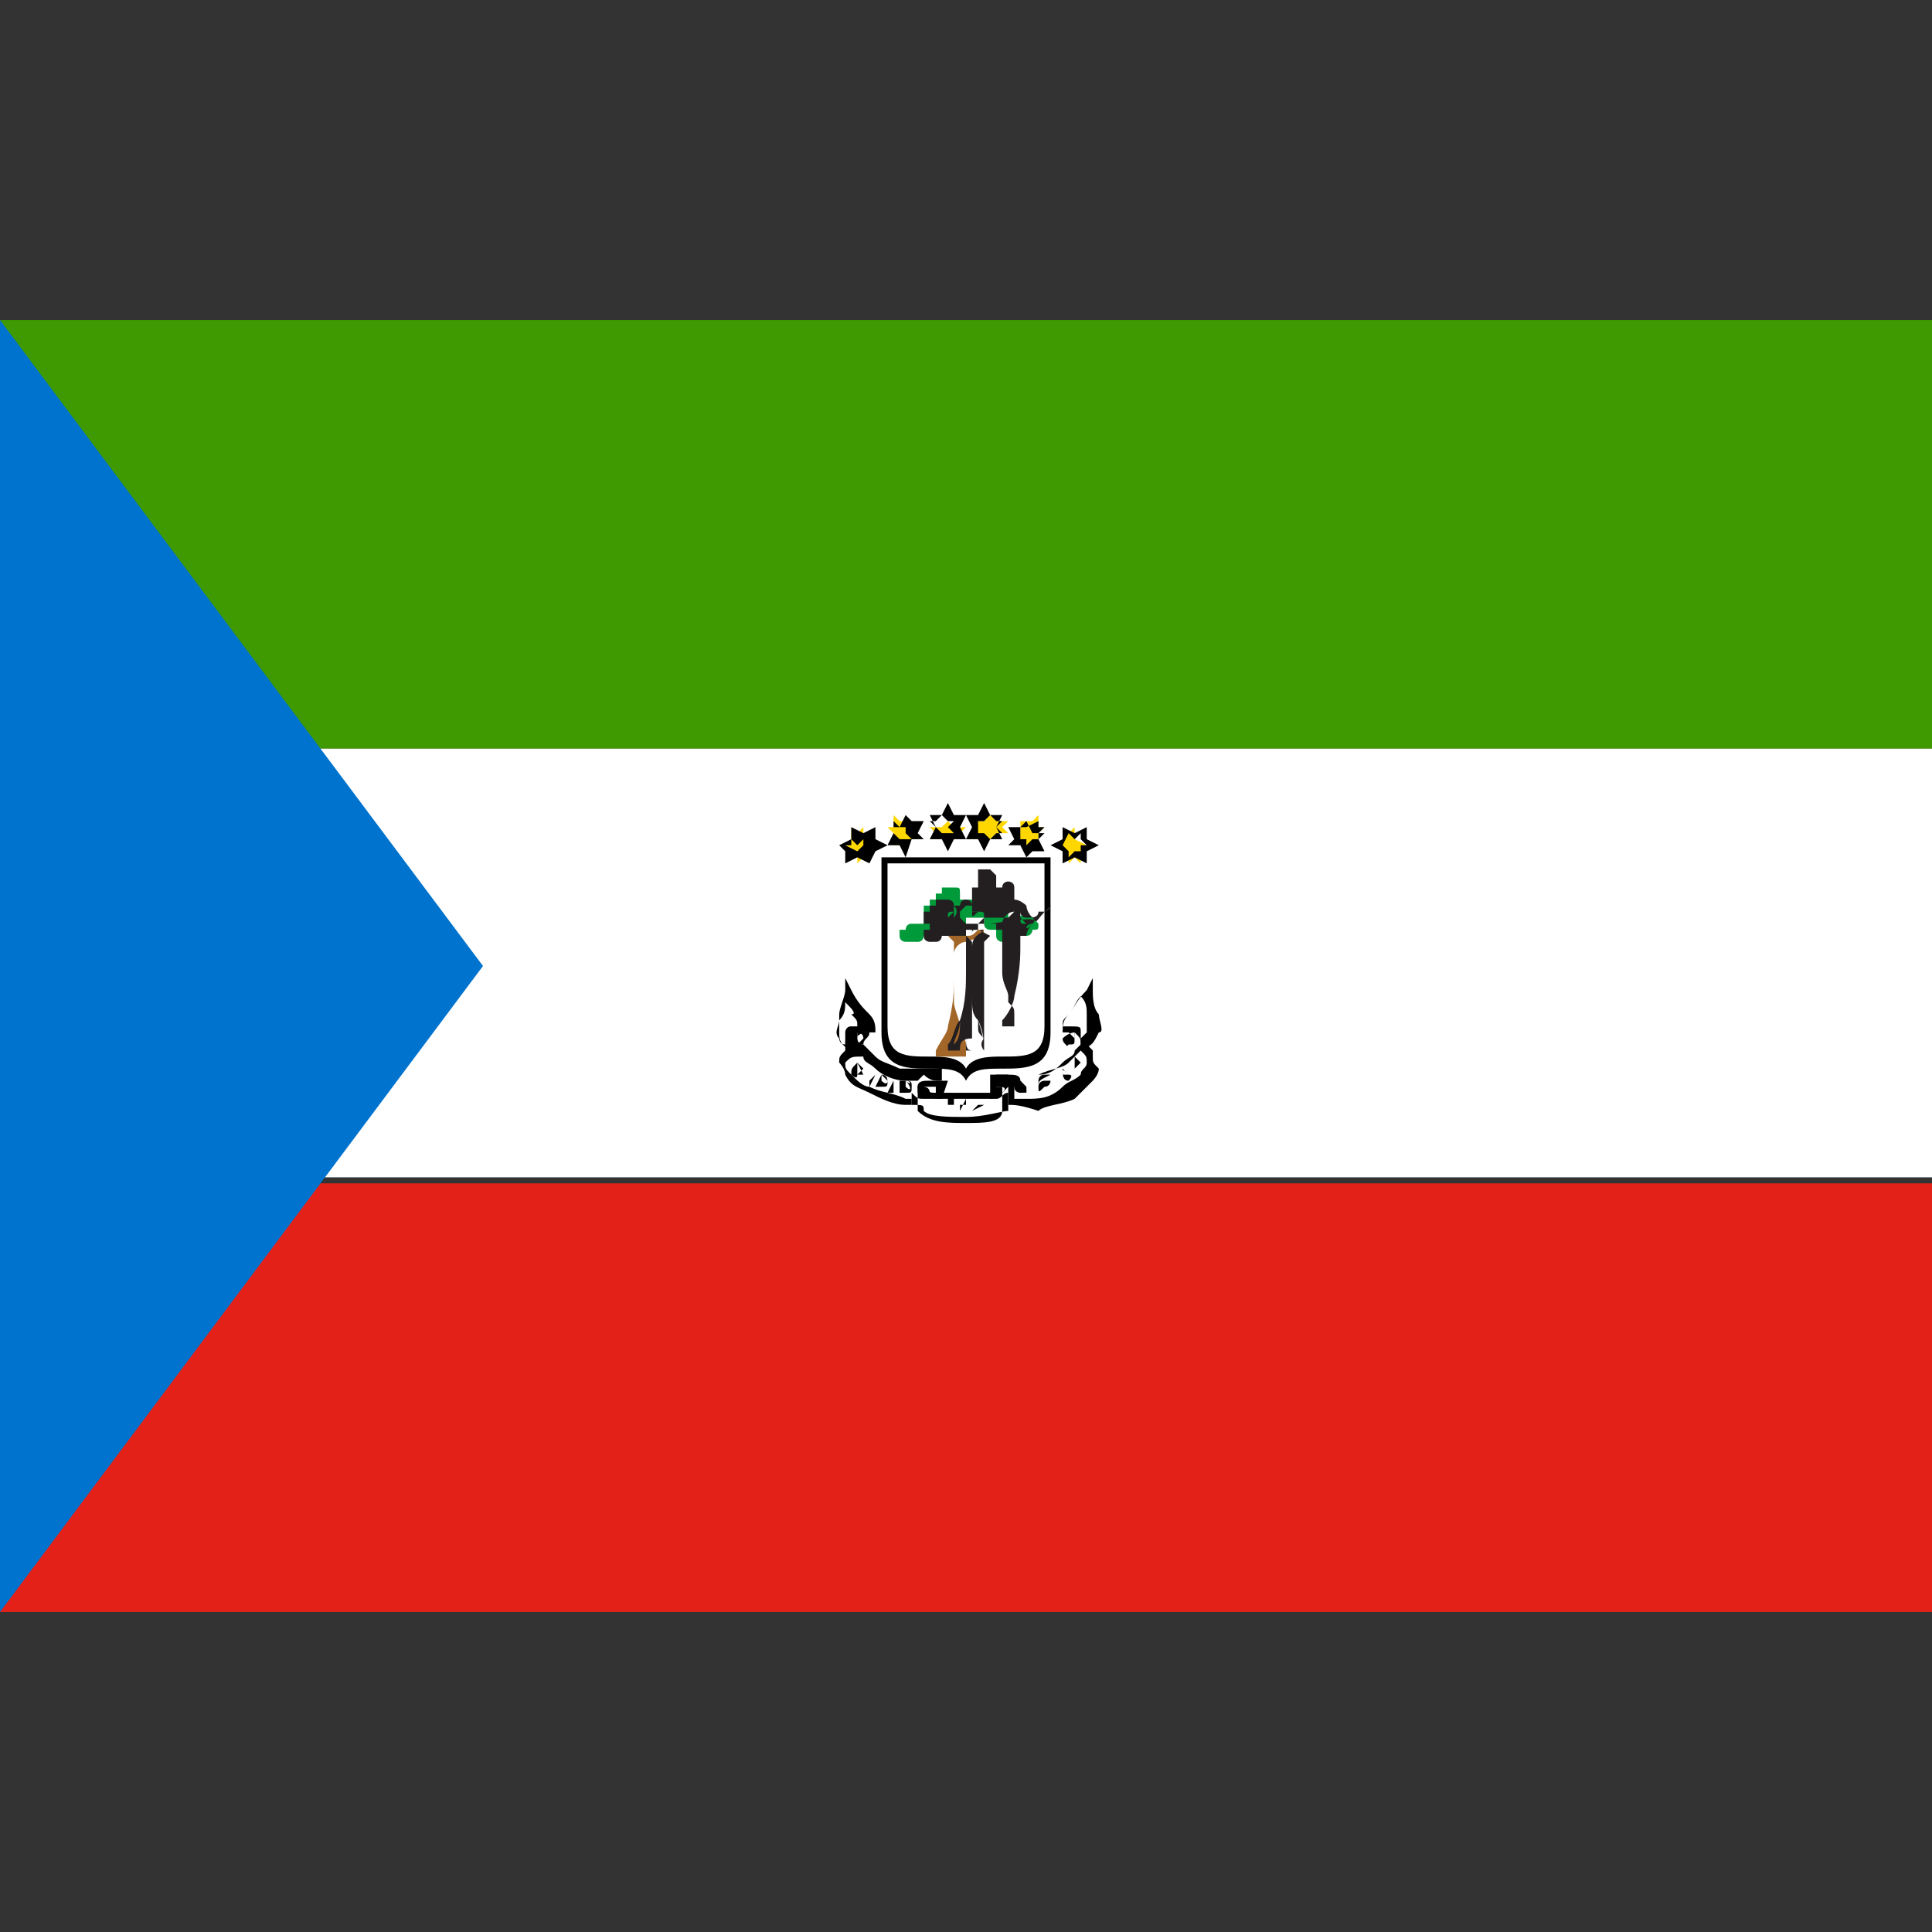 <svg id="Layer_1" xmlns="http://www.w3.org/2000/svg" viewBox="0 0 32 32"><rect x="0" y="0" width="32" height="32" fill="#333333" stroke="none"/><style>.st1{fill:#fff}.st6{fill:#231f20}.st7{fill:gold}</style><path fill="#3e9a00" d="M0 5.3h32v7.1H0z"/><path class="st1" d="M0 12.4h32v7.1H0z"/><path fill="#e32118" d="M0 19.6h32v7.1H0z"/><path fill="#0073ce" d="M0 5.3L8 16 0 26.7z"/><path class="st1" d="M16 14.3h-1.4v2.8c0 1 1.1.3 1.4.8.2-.5 1.4.2 1.4-.8v-2.8H16z"/><path d="M16 18v-.1c-.1-.2-.3-.2-.6-.2-.4 0-.8 0-.8-.6v-2.9h2.8v2.9c0 .6-.4.6-.8.6-.3 0-.5 0-.6.2v.1zm-1.3-3.7V17c0 .5.3.5.7.5.2 0 .5 0 .6.2.1-.2.4-.2.6-.2.4 0 .7 0 .7-.5v-2.7h-2.6z"/><path d="M16.8 14.8zm-.4 0zm-.1 0zm-.1.6c-.1.1-.1.1-.2.1v-.2h-.1v.2l-.1-.1h-.1v.1l.1.1v.6c0 .2 0 .4-.1.8 0 .1-.1.2-.2.4v.1h.5v-.2c0-.1-.1-.2-.1-.3 0-.1-.1-.3-.1-.4v-.3-.3-.2c0-.1.1-.2.2-.2.3-.1.3-.1.2-.2.1 0 .1 0 0 0l.1.1c0-.1 0-.1-.1-.1zm.1-.7c-.1 0-.1 0 0 0-.1 0-.1 0 0 0zm-.5-.1zm-.1.9c-.1 0-.1 0 0 0-.1 0-.1 0 0 0zm-.1-.7zm-.3.3zm0 0zm0 .1zm-.2.2zm-.2.1zm0 0s.1 0 0 0c.1 0 .1 0 0 0 .1 0 0 0 0 0z" fill="#a36629"/><path d="M17.2 15.3c0 .1 0 .1-.1.1 0 0 0 .1-.1.1h-.1-.1s-.1.1-.2.1c0 0-.1 0-.1-.1v-.1h-.1s-.1 0-.1-.1v-.1h-.1-.1-.1v.1h-.1v.1h-.1-.1v.1h-.2-.1-.1s0 .1-.1.1h-.1-.1s-.1 0-.1-.1v-.1h.1s0-.1.1-.1h.2v-.1-.1-.1h.1v-.1h.1v-.1h.1v-.1h.2c.1 0 .1 0 .1.1v.1H16.2s0-.1.1-.1.1 0 .1.1h.1v.1c.1 0 .2 0 .2.1v.1h.1c.3-.1.3 0 .4.1-.1-.1-.1-.1 0 0 0-.1 0-.1 0 0z" fill="#009a3b"/><path class="st6" d="M17.1 15.2c0-.1 0-.1 0 0 0-.1 0-.1 0 0-.1-.1-.1-.2-.1-.2s-.1-.1-.2-.1v-.1-.1c0-.1-.1-.1-.1-.1s-.1 0-.1.1h-.1v-.1-.1l-.1-.1h-.1-.1V14.7h-.1V15H16l-.1.1v.1l.1.1h.2l.1-.1h.4l.1-.1h.1v.6c0 .1 0 .4-.1.8 0 .1-.1.3-.2.4v.1h.2v-.2c0-.1 0-.1-.1-.2v-.1c0-.1-.1-.2-.1-.4v-.3-.3-.2c0-.1.1-.2.2-.2h.1c0 .1.1.1.1.1.1 0 .2 0 .2-.1h.1c.1 0 .1-.1.1-.1-.3.3-.2.3-.3.2.1 0 .1 0 0 0zm-1.2 2.2c-.1 0-.1 0 0 0-.1 0-.1 0 0 0-.1 0-.1 0 0 0-.1 0-.1 0 0 0-.1 0-.1 0 0 0h-.1v-.1c.1-.1.1-.2.1-.4v-.2.2c0 .2-.1.3-.1.4v.1h-.1v-.1c.1-.1.1-.3.2-.4.1-.3.1-.6.1-.8V16v-.2-.3l.1.1v1.6c-.2 0-.2.1-.2.2zm-.1-2c.1 0 .1 0 0 0 .1-.1.1-.1 0 0 .1 0 .1 0 0 0 .1 0 .1 0 0 0 .1 0 .1.1 0 0 .1.1.1.1 0 0 .1.1.1.1 0 0 .1.1.1 0 0 0 .1 0 .1 0 0 0zm.3 2c-.1 0-.1 0 0 0H16v-.2-.5-.9-.2-.1-.1V17.2c0 .1 0 .2.1.2zm.2-2s0 .1 0 0c-.1.1-.2.1-.2.3v.8c0 .2 0 .3.1.4v.1c0 .1 0 .1.1.2v.2c0-.1 0-.2-.1-.5.1.2.1.4.1.5 0 0-.1-.1 0-.2v-.4-.5-.7l.1-.1c-.2-.1-.2-.1-.1-.1-.1 0-.1 0 0 0-.1 0-.1 0 0 0-.1 0-.1 0 0 0-.1 0 0 0 0 0zm-.2.1v-.1h.1c-.1 0-.1 0-.1.1 0-.1 0-.1 0 0zm1-.2c0 .1 0 .1 0 0 0 .1 0 .1 0 0-.1 0-.1.1-.1 0l-.1-.1c0 .1 0 .1.1.1 0 .1 0 .1.1 0-.1.1-.1.2-.1.2h-.1s-.1.1-.2.1c0 0-.1 0-.1-.1v-.1h-.1v-.1h-.1-.1-.1v.1h-.1-.1v.1h-.1-.1v-.1h-.1-.1.2v.1h-.1-.1s0 .1-.1.1h-.1s-.1 0-.1-.1v-.1h.1v-.1h.1-.2v-.1-.1h.1V15H15.7v0h-.1-.1v-.1h.2s.1 0 .1.1v.1c-.1 0-.1 0-.1.1v.1h-.1.1v-.1l.1-.1v.1s.1-.1 0-.2h.1s0-.1.1-.1c0 0 .1 0 .1.1v.1h.1c.1 0 .1 0 .1.1v.1h.1c.7-.1.8-.1.7 0 .1 0 0 0 0 0z"/><path class="st6" d="M15.6 15.1c.1-.1.1 0 0 0 .1 0 .1 0 0 0 .1 0 .1-.1 0 0 .1-.1.1-.1 0 0 0-.1 0 0 0 0h-.1-.1.2zM15.7 15.2c0 .1 0 .1 0 0l-.1.1h-.1.1l.1-.1c0 .1 0 .1 0 0 0 .1 0 .1 0 0 .1 0 .1 0 0 0zM16.2 15.1h-.1s0-.1-.1-.1h-.1.1c.1 0 .1.1.1.1 0 .1 0 .1.1 0-.1 0 0 0 0 0zM16.7 15.2h-.1l-.1-.1h-.1.1s.1 0 .1.1h.1z"/><path class="st1" d="M14.4 17.1c-.1.1-.1.2-.2.2l-.1-.1v-.1-.1s0-.1.1-.1c0 .1.1.2.2.2z"/><path d="M14.2 17.5c-.1-.1-.1-.1-.1-.2v-.1-.1s0-.1.1-.1c0 0 .2 0 .2.1s-.1.1-.1.2l-.1.2zm0-.4v.2l.1-.1c0-.1-.1-.1-.1-.1z"/><path class="st1" d="M14.4 17.1h-.1c-.1 0-.1-.1-.1-.1v.2c0 .1 0 .1-.1.2-.1 0-.1-.1-.2-.2 0-.1.1-.4.1-.7.3.4.4.4.4.6z"/><path d="M14.1 17.4c-.2-.1-.2-.2-.2-.3v-.3c0-.1.1-.3.1-.4v-.2l.1.2c.1.2.2.3.3.4.1.1.1.2.1.3h-.1-.1c-.2.1-.2.2-.2.3zm-.1-.8c0 .1 0 .2-.1.3 0 .1-.1.2 0 .3 0 0 0 .1.1.1v-.1-.1s0-.1.1-.1h.1c0-.1 0-.1-.1-.2.1 0 0-.1-.1-.2z"/><g><path class="st1" d="M15.5 17.8v.1h-.1c-.1 0-.1 0-.1.1V18.3H15c-.2 0-.4-.1-.6-.2-.2-.1-.3-.2-.3-.3-.1-.1-.1-.1-.1-.2s0-.1.1-.2v-.1c0-.1 0-.1.1-.2v.1c0 .1 0 .1.1.1l.2.2c.1 0 .2.1.5.2.2.1.4.1.5.1z"/><path d="M15.3 18.3H15c-.2 0-.4-.1-.6-.2-.2-.1-.3-.1-.4-.3 0-.1-.1-.2-.1-.2 0-.1 0-.1.1-.2v-.1c0-.1 0-.1.1-.2h.1v.1s0 .1.1.1l.2.2c.1.1.2.1.4.2h.7v.2h-.1-.1v.2c-.1.1-.1.1-.1.2zm-1.3-.7c0 .1 0 .1.1.2s.2.2.3.2c.2.1.4.1.6.2h.2V18c0-.1.1-.1.2-.1h.1-.5c-.2 0-.4-.1-.5-.2-.1-.1-.2-.1-.2-.2v-.1.1c-.2 0-.2 0-.3.1z"/></g><g><path class="st1" d="M15.5 17.9v.2c-.1 0-.1 0-.2-.1 0 0-.1 0-.1-.1l.1-.1c.1.1.2.1.2.1z"/><path d="M15.6 18.2c-.1 0-.2 0-.3-.1 0 0-.1 0-.1-.1s.1-.1.2-.1H15.7l-.1.3zm-.3-.2c.1.1.1.1.2.1V18h-.2c.1 0 0 0 0 0z"/></g><g><path class="st1" d="M17.6 17.1c.1.1.1.2.2.2l.1-.1v-.1-.1s0-.1-.1-.1c0 .1-.1.2-.2.2z"/><path d="M17.8 17.5l-.1-.1c0-.1-.1-.1-.1-.2.1-.1.2-.1.2-.1.1 0 .1.1.1.1v.2c0-.1 0 0-.1.1zm-.1-.4l.1.1v-.1-.1c0 .1-.1.1-.1.1z"/></g><g><path class="st1" d="M17.6 17.1h.1c.1 0 .1-.1.1-.1v.2c0 .1 0 .1.1.2.1 0 .1-.1.2-.2 0-.1-.1-.4-.1-.7-.3.4-.4.4-.4.6z"/><path d="M17.9 17.4c0-.1-.1-.2-.1-.3h-.1-.1c0-.1 0-.2.1-.3.1-.1.1-.2.3-.4l.1-.2v.2c0 .1 0 .3.1.4 0 .1.1.3 0 .3-.1.2-.1.2-.3.3zm0-.3v.1l.1-.1v-.3c0-.1 0-.2-.1-.3-.1.1-.1.2-.2.3-.1.1-.1.1-.1.2h.1c.2 0 .2 0 .2.1z"/></g><g><path class="st1" d="M16.5 17.8v.1h.1c.1 0 .1 0 .1.1V18.3h.3c.2 0 .4-.1.6-.2.2-.1.3-.2.3-.3.1-.1.1-.2.1-.2 0-.1 0-.1-.1-.2v-.1c0-.1 0-.1-.1-.2v.1c0 .1 0 .1-.1.1l-.2.2c-.1 0-.2.1-.5.2-.2.1-.4.1-.5.1z"/><path d="M16.7 18.3v-.1-.2h-.1-.1v-.2h.7c.2 0 .3-.1.4-.2.1-.1.2-.1.2-.2l.1-.1v-.1h.1c0 .1 0 .1.1.2v.1c0 .1 0 .1.1.2 0 .1-.1.2-.1.2l-.3.3c-.2.1-.5.1-.6.2-.3-.1-.4-.1-.5-.1zm.1-.3v.2h.2c.2 0 .4 0 .6-.2.1-.1.2-.1.3-.2 0-.1.1-.1.1-.2s0-.1-.1-.2v-.1.1l-.2.2c-.1.1-.3.1-.5.2h-.6.1c0 .1.1.1.1.2z"/></g><g><path class="st1" d="M16.5 17.9v.2c.1 0 .1 0 .2-.1 0 0 .1 0 .1-.1l-.1-.1c-.1.1-.2.1-.2.1z"/><path d="M16.4 18.2v-.4H16.7c.1 0 .2 0 .2.1 0 0 0 .1-.1.1-.2.2-.2.2-.4.2zm.1-.2v.1h.1c.1-.1 0-.1-.1-.1.1 0 0 0 0 0z"/></g><g><path class="st1" d="M16.7 18.2V18l-.1.1c-.1 0-.1.1-.2.1h-.9-.1c-.1 0-.1 0-.2-.1 0 0-.1 0-.1-.1v.4c.2.2 1.2.2 1.5 0 .1 0 .1-.1.1-.2z"/><path d="M16 18.6c-.3 0-.6 0-.8-.2v-.1-.1-.2h.1s.1 0 .1.1h1s.1 0 .1-.1h.1v.4c0 .2-.3.2-.6.2zm-.7-.2c.1.1.4.1.7.1.3 0 .6-.1.7-.1v-.1-.1-.1c-.1 0-.1.1-.2.1h-.1-.9-.2c-.1 0-.1 0-.2-.1v.2c.2 0 .2 0 .2.1z"/></g><g><path d="M14.2 17.6v.2h.1l-.1-.2.1.1-.1.1c0 .1-.1 0-.1 0 0-.1 0-.1.1-.2zM14.4 17.7v.2l.1-.1-.1.2v-.3l-.1.2.1-.2zM14.4 18l.1-.2-.1.2zM14.6 17.8l-.1.2h.1c.1 0 .1 0 .1-.1l-.1-.1zm0 0c.1 0 .1.1.1.1s0 .1-.1 0v-.1zM14.8 17.9l-.1.2h.1v-.2zm0 0zM14.9 17.9v.2h.1c.1 0 .1 0 .1-.1s0-.1-.2-.1zm.1 0c.1 0 .1.1 0 0 .1.1.1.2 0 .1v-.1zM15.7 18.2v.2-.1h.1v-.1s0-.1-.1-.1v.1zm.1.1c.1 0 .1 0 0 0zM16 18.2l-.1.2v-.1h.1v.1-.2zm0 .1zM16.1 18.4l.1-.1h-.1.2l-.2.1h.2-.2zM16.9 17.9l.1.1v.1s-.1 0-.1-.1v-.1z"/><path d="M16.9 17.9c.1.1.1.2.1.2v-.2.1c0 .1 0 .1-.1.1 0 0-.1 0-.1-.1l.1-.1zM17.2 18h0v-.1s0-.1.1-.1h.1c-.2.1-.2.1-.2.2 0-.1.1-.1.1-.1h.1s0 .1-.1.1c-.1.1-.1.1-.1 0zM17.3 17.9l.1.1-.1-.1zM17.4 17.8l.1.2-.1-.2zM17.7 17.8c.1 0 0 .1 0 .1-.1 0-.1-.1-.1-.2l.1.1c-.1-.1-.1-.1-.1 0h.1c0 .1 0 0 0 0zM17.7 17.6l.2.1-.2-.1zM17.8 17.5v.2l.1-.1-.1-.1zm0 .1z"/></g><g><path class="st7" d="M15.9 13.8h-.2v.2l-.1-.1h-.2l.1-.1-.1-.1h.2l.1-.1.1.1h.2l-.1.1z"/><path d="M15.7 14.1l-.1-.2h-.2l.1-.2-.1-.2h.2l.1-.2.1.2h.2l-.1.2.1.2h-.2l-.1.2zm-.1-.3h.2l-.1-.1.1-.1h-.1l-.1-.1-.1.1h-.1l.2.2h-.1.1z"/><path class="st7" d="M15.2 13.9H15v.2l-.1-.1h-.1v-.2l-.1-.1h.1v-.2l.1.1h.2v.2l.1.1z"/><path d="M15 14.2l-.1-.2h-.2l.1-.2-.1-.1h.2l.1-.2.1.1h.2l-.1.2.1.1h-.2l-.1.3zm-.1-.3h.2l-.1-.1v-.1h-.1l-.1-.1v.1h-.1l.2.2h-.1.1z"/><path class="st7" d="M14.5 14l-.1.1v.2l-.1-.1-.1.1v-.2L14 14l.1-.1v-.2l.1.1.1-.1v.2l.2.1z"/><path d="M14.4 14.3l-.2-.1-.2.1v-.2l-.1-.1.2-.1v-.2l.2.1.2-.1v.2l.2.1-.2.1-.1.2zm-.2-.2l.1-.1.1-.1-.1.1v-.1l-.1.1-.1-.1v.1H14l.2.1h-.1.1z"/><g><path class="st7" d="M16.2 13.7l-.1-.1h.2l.1-.1.1.1h.2l-.1.1.1.1h-.2l-.2.2-.1-.1H16l.2-.2z"/><path d="M16.3 14.1l-.1-.2H16l.1-.2-.1-.2h.2l.1-.2.1.2h.2l-.1.2.1.2h-.2l-.1.2zm-.1-.3h.1l.1.1.1-.1h.1l-.1-.1.1-.1h-.1l-.1-.1-.1.1h-.1v.2z"/></g><g><path class="st7" d="M16.9 13.8v-.2h.2l.1-.1v.2h.1l-.1.1v.2h-.1l-.1.1v-.2h-.2l.1-.1z"/><path d="M17 14.2l-.1-.2h-.2l.1-.1-.1-.2h.2l.1-.1.1.2h.2l-.1.1.1.2h-.2l-.1.1zm-.1-.3h.1v.1l.1-.1h.1v-.1l.1-.1h-.1v-.1l-.2.1h-.1v.2z"/></g><g><path class="st7" d="M17.6 13.9v-.2l.1.1.1-.1v.2l.2.1-.1.1v.2l-.1-.1-.1.1v-.2l-.2-.1.1-.1z"/><path d="M17.6 14.3v-.2l-.2-.1.2-.1v-.2l.2.1.2-.1v.2l.2.1-.2.1v.2l-.2-.1-.2.1zm0-.3l.1.1v.1l.1-.1h.1V14h.1l-.1-.1v-.1l-.1.1-.1-.1-.1.2z"/></g></g></svg>